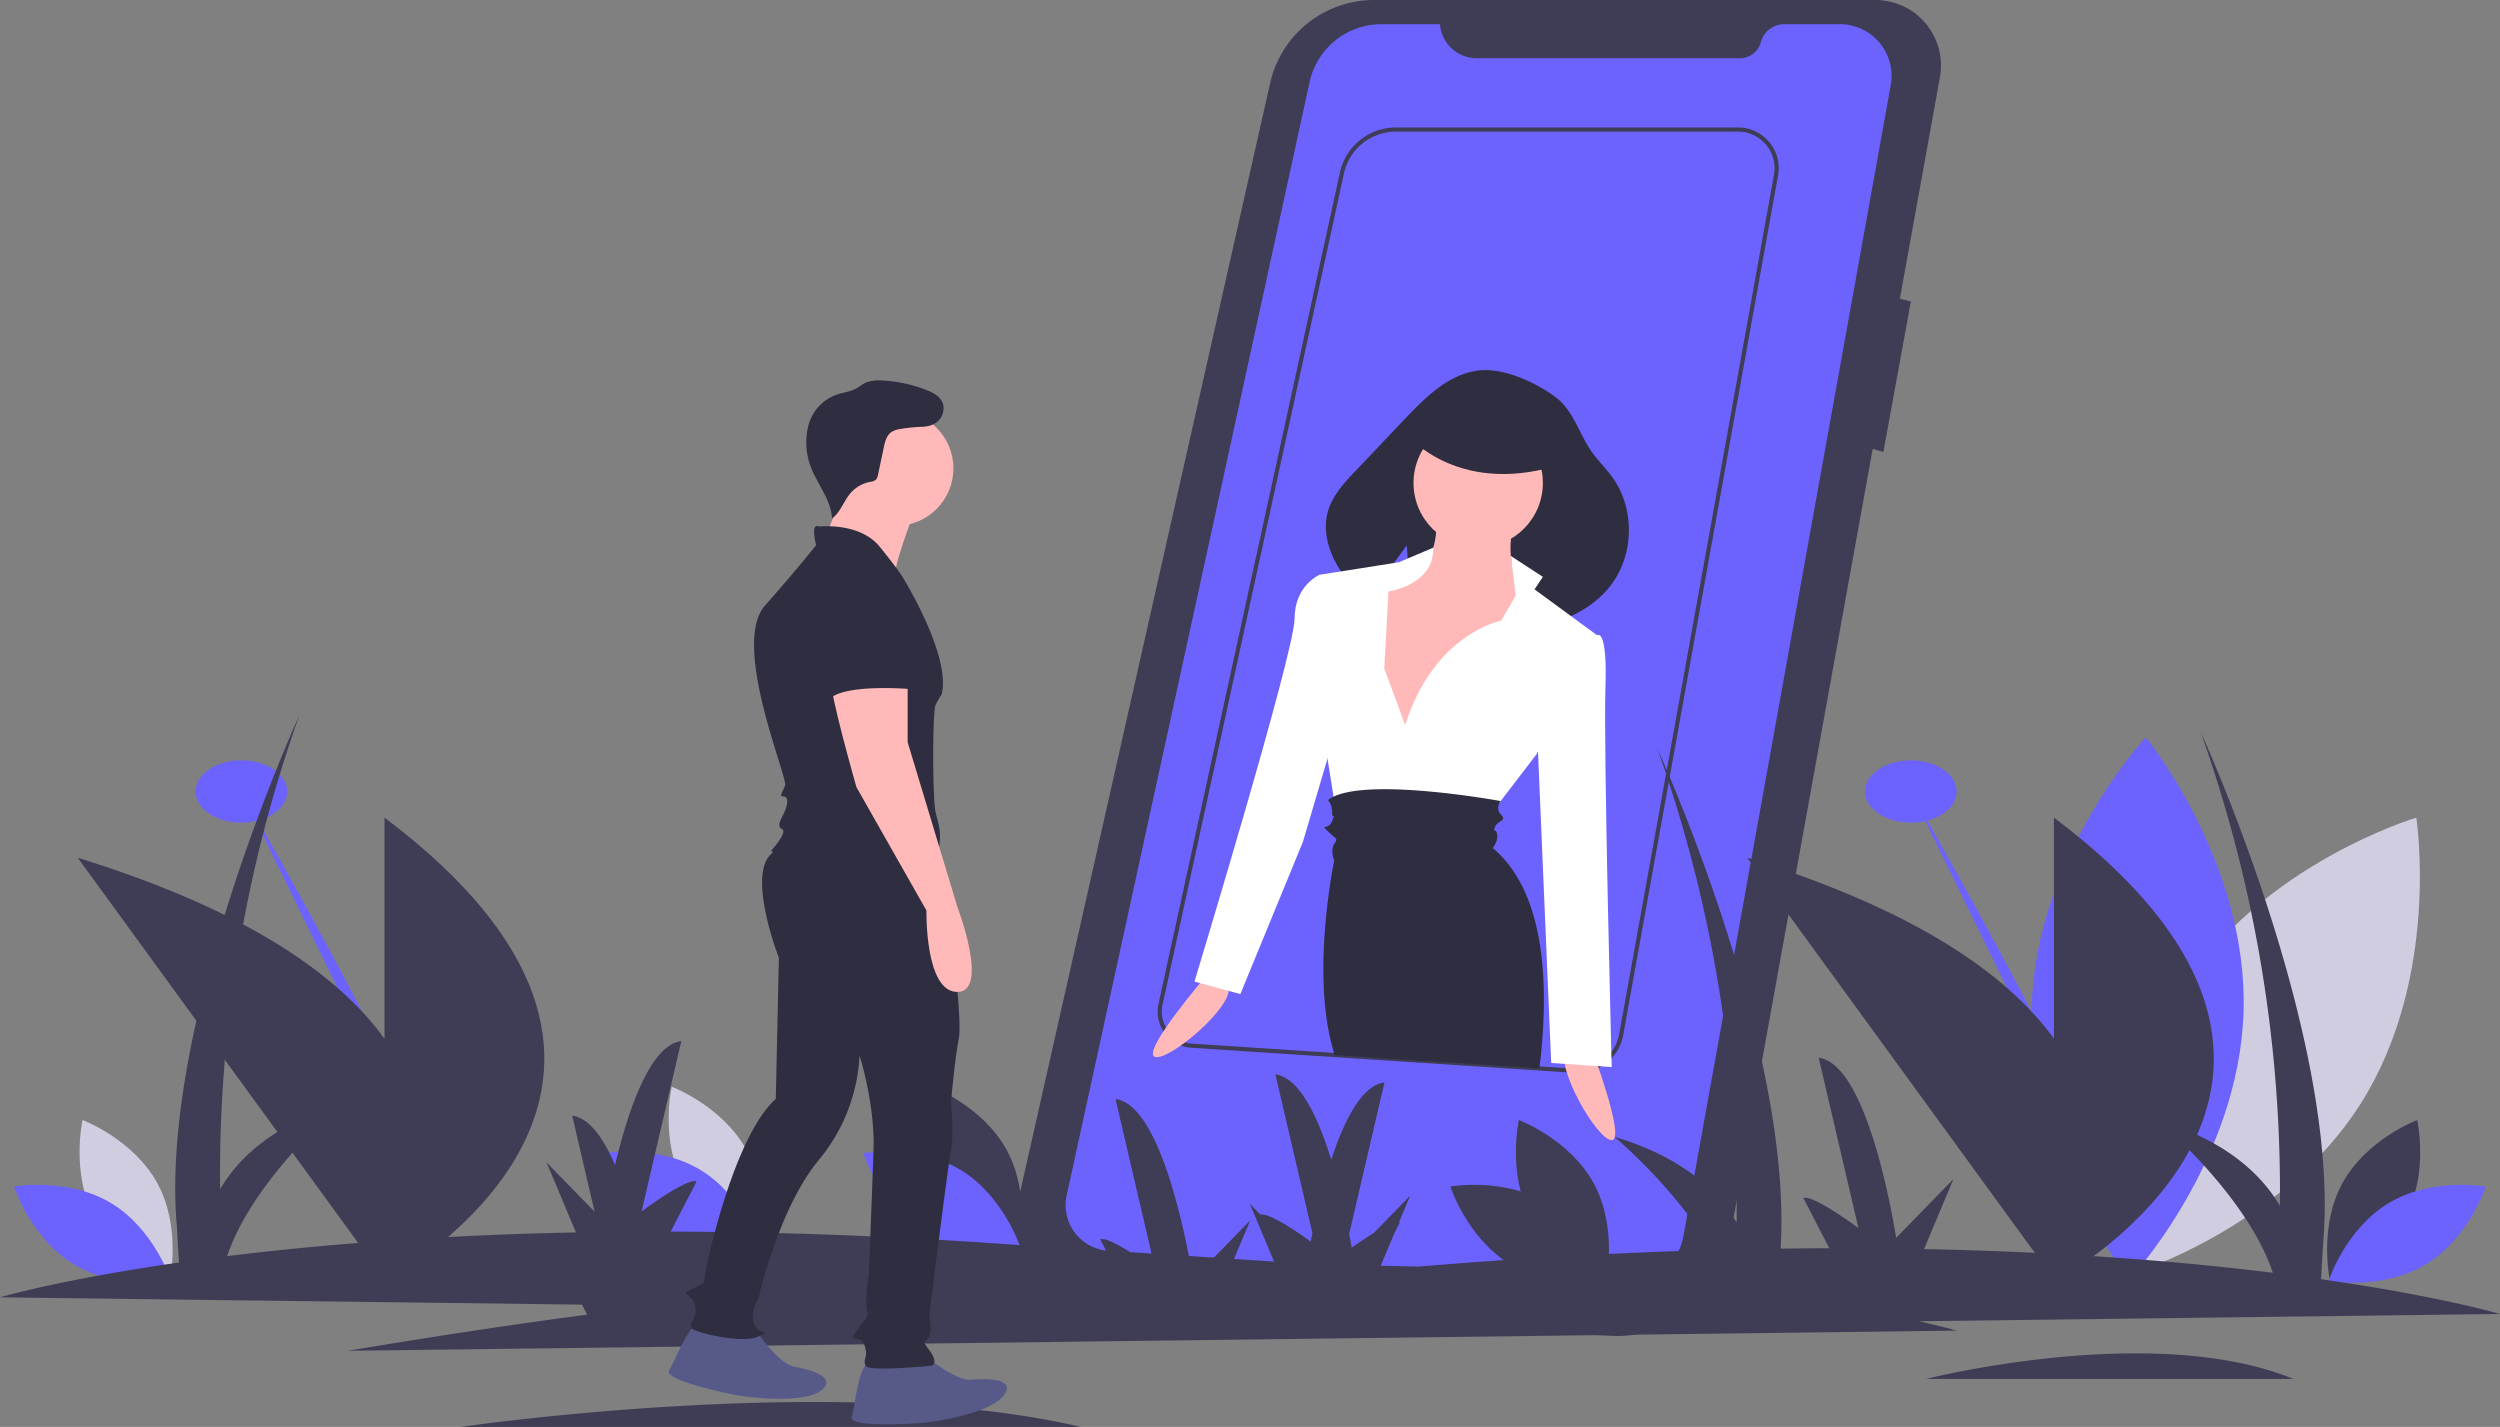 <svg data-name="Layer 1" xmlns="http://www.w3.org/2000/svg" width="1200.983" height="685.505"><rect width="100%" height="100%" fill="#808080" stroke="none"/><path d="M900.684.001H660.07a51.15 51.15 0 00-49.898 39.9L488.593 579.17a41.34 41.34 0 0038.293 50.382l247.355 12.187a54.615 54.615 0 0056.43-44.827l68.967-381.268 5.13 1.466 13.197-72.265-5.282-1.32 19.251-106.426A31.493 31.493 0 00900.684.001z" fill="#3f3d56"/><path d="M691.745 11.626h-28.087a35.349 35.349 0 00-34.536 27.814L512.424 574.307a21.903 21.903 0 0019.967 26.526l246.554 16.159a28.367 28.367 0 0029.773-23.278l99.58-552.838a24.846 24.846 0 00-24.453-29.25H857.2a11.726 11.726 0 00-11.322 8.678 10.352 10.352 0 01-9.996 7.66H709.388a17.695 17.695 0 01-17.643-16.338z" fill="#6c63ff"/><path d="M1048.126 475.66c-38.475 60.796-26.664 137.293-26.664 137.293s74.19-22.072 112.664-82.867 26.665-137.293 26.665-137.293-74.19 22.071-112.665 82.867z" fill="#d0cde1"/><path d="M1077.788 485.912c-2.127 71.916-54.718 128.71-54.718 128.71s-49.14-59.803-47.012-131.72 54.717-128.71 54.717-128.71 49.14 59.805 47.013 131.72z" fill="#6c63ff"/><ellipse cx="115.953" cy="380.233" rx="22" ry="14.975" fill="#6c63ff"/><path d="M115.953 380.233S220.45 561.8 217.7 588.006" fill="#6c63ff"/><path d="M184.702 392.758v106.214c-21.89-30.33-65.55-61.561-147.365-86.913l147.365 202.416v1.538s.278-.15.796-.444l.251.345s.21-.281.587-.825c17.17-9.945 161.164-99.617-1.634-222.33z" fill="#3f3d56"/><ellipse cx="917.953" cy="380.233" rx="22" ry="14.975" fill="#6c63ff"/><path d="M917.953 380.233S1022.45 561.8 1019.7 588.006" fill="#6c63ff"/><path d="M986.702 392.758v106.214c-21.89-30.33-65.55-61.561-147.365-86.913l147.365 202.416v1.538s.278-.15.796-.444l.251.345s.21-.281.587-.825c17.17-9.945 161.164-99.617-1.634-222.33z" fill="#3f3d56"/><path d="M45.433 585.011c11.55 21.42 36.063 30.615 36.063 30.615s5.787-25.533-5.763-46.953-36.063-30.615-36.063-30.615-5.787 25.533 5.763 46.953z" fill="#d0cde1"/><path d="M53.371 577.964c20.853 12.546 28.884 37.465 28.884 37.465s-25.778 4.578-46.63-7.967S6.74 569.997 6.74 569.997s25.778-4.578 46.63 7.967z" fill="#6c63ff"/><path d="M735.433 585.011c11.55 21.42 36.063 30.615 36.063 30.615s5.787-25.533-5.763-46.953-36.063-30.615-36.063-30.615-5.787 25.533 5.763 46.953z" fill="#3f3d56"/><path d="M743.371 577.964c20.853 12.546 28.884 37.465 28.884 37.465s-25.778 4.578-46.63-7.967-28.884-37.465-28.884-37.465 25.778-4.578 46.63 7.967zM453.433 569.011c11.55 21.42 36.063 30.615 36.063 30.615s5.787-25.533-5.763-46.953-36.063-30.615-36.063-30.615-5.787 25.533 5.763 46.953z" fill="#3f3d56"/><path d="M461.371 561.964c20.853 12.546 28.884 37.465 28.884 37.465s-25.778 4.578-46.63-7.967-28.884-37.465-28.884-37.465 25.778-4.578 46.63 7.967z" fill="#6c63ff"/><path d="M328.433 569.011c11.55 21.42 36.063 30.615 36.063 30.615s5.787-25.533-5.763-46.953-36.063-30.615-36.063-30.615-5.787 25.533 5.763 46.953z" fill="#d0cde1"/><path d="M336.371 561.964c20.853 12.546 28.884 37.465 28.884 37.465s-25.778 4.578-46.63-7.967-28.884-37.465-28.884-37.465 25.778-4.578 46.63 7.967z" fill="#6c63ff"/><path d="M1155.433 585.011c-11.55 21.42-36.063 30.615-36.063 30.615s-5.787-25.533 5.763-46.953 36.063-30.615 36.063-30.615 5.787 25.533-5.763 46.953z" fill="#3f3d56"/><path d="M1147.494 577.964c-20.852 12.546-28.883 37.465-28.883 37.465s25.777 4.578 46.63-7.967 28.883-37.465 28.883-37.465-25.778-4.578-46.63 7.967z" fill="#6c63ff"/><path d="M1200.983 631.23s-28.763-8.523-85.974-16.715l1.03-17.504c8.611-98.571-58.872-245.421-58.872-245.421a658.936 658.936 0 0138.086 227.67c-8.949-15.17-26.075-31.44-58.723-41.15 0 0 42.75 35.74 55.335 73.32-43.14-5.333-99.03-10.011-167.568-11.382l14.124-33.631-27.544 28.243s-12.535-83.537-37.188-86.51l19.078 81.814s-21.537-16.141-26.438-14.438l12.442 24.123q-11.475.025-23.356.177c5.905-98.45-59.248-240.236-59.248-240.236a658.934 658.934 0 0138.086 227.67c-8.949-15.17-26.075-31.44-58.723-41.15 0 0 29.394 24.575 46.61 54.395-43.29 1.2-90.268 3.723-140.912 7.985q-8.818-.257-17.93-.442l6.61-15.74 2.556-4.958a2.257 2.257 0 00-.435-.093l5.392-12.84-17.517 17.961c-3.936 2.387-7.885 5.103-10.56 7.003a352.746 352.746 0 00-1.2-6.67l16.96-72.737c-10.926 1.318-19.47 18.461-25.6 37.142-6.194-20.103-15.146-39.559-26.815-40.966l17.774 76.222a392.53 392.53 0 00-.793 4.058c-5.462-3.937-19.999-14.016-24.178-12.94l-5.12-5.249 12.358 29.428q-8.891.04-18.014.154l-3.027-.336 8.922-21.246-19.593 20.09q-4.786-.508-9.534-.998c-4.077-21.765-16.014-74.996-35.605-77.359l17.62 75.565q-4.373-.422-8.709-.826c-6.292-4.092-13.654-8.272-16.272-7.363l3.182 6.17c-78.453-6.951-148.297-9.739-209.488-9.871l12.442-24.123c-4.901-1.703-26.438 14.438-26.438 14.438l19.078-81.814c-15.331 1.849-25.974 34.85-31.832 59.546-5.507-12.8-12.372-22.731-20.583-23.722l10.748 46.093-23.065-23.65 14.124 33.631c-68.538 1.37-124.429 6.05-167.568 11.382 12.584-37.58 55.335-73.32 55.335-73.32-32.649 9.71-49.774 25.98-58.723 41.15a658.934 658.934 0 0138.086-227.67S76.333 490.44 84.944 589.011l1.03 17.504C28.763 614.707 0 623.229 0 623.229l279.579 3.505 2.476 4.801q-55.158 7.32-114.89 17.382l772.818-9.688s-6.033-1.785-18.03-4.502zM221.233 685.505s184-27 298 0M925.233 662.432s108.98-27.638 176.5 0" fill="#3f3d56"/><path d="M757.94 515.443q-.715 0-1.432-.046l-17.053-1.12-167.11-10.95a17.28 17.28 0 01-13.668-8.29 17.217 17.217 0 01-2.153-12.73l87.17-399.521a27.55 27.55 0 0126.767-21.557h164.47a19.561 19.561 0 0119.245 23.027l-74.38 412.931a22.25 22.25 0 01-4.815 10.3l-.207.5h-.216a22.282 22.282 0 01-6.457 5.01l-.121.057a22.236 22.236 0 01-10.04 2.389zM670.46 63.229a25.538 25.538 0 00-24.812 19.983l-87.17 399.52a15.408 15.408 0 0010.119 17.839 15.429 15.429 0 003.883.76l184.155 12.07a20.18 20.18 0 0010.423-2.124l.114-.053a20.26 20.26 0 005.843-4.512l.325-.381a20.24 20.24 0 004.487-9.5l74.38-412.929.984.177-.985-.177a17.562 17.562 0 00-17.275-20.673z" fill="#3f3d56"/><path d="M579.521 468.697s-31.382 36.597-24.786 38.987 37.39-23.76 35.41-33.006zM764.23 502.613s17.037 45.1 10.022 45.1-27.06-35.078-22.049-43.095z" fill="#ffb9b9"/><path d="M774.83 229.632c-2.813-3.978-6.273-7.455-9.242-11.318-6.844-8.907-9.212-20.776-18.397-27.607-9.088-6.759-23.51-13.411-34.883-12.878-14.988.702-26.878 12.33-37.21 23.21l-23.688 24.944c-5.713 6.016-11.636 12.402-13.694 20.437-1.98 7.723-.048 16.02 3.574 23.122a56.276 56.276 0 0015.478 18.476c7.929-10.918 19.038-25.994 19.038-25.994l2.586 37.5c13.433 4.451 27.864 5.327 42.02 4.343l4.194-15.375 4.4 14.523c16.918-2.243 33.914-8.084 44.387-21.286 11.578-14.595 12.193-36.886 1.437-52.097z" fill="#2f2e41"/><circle cx="710.111" cy="232.018" r="31.068" fill="#ffb9b9"/><path d="M690.067 247.05s2.004 24.054-11.025 26.058-27.06 0-27.06 8.018 10.023 81.178 10.023 81.178l25.055-2.004 35.077-34.075 19.042-37.082s-23.05-10.022-13.029-40.088z" fill="#ffb9b9"/><path d="M675.034 348.274l-10.023-27.06 2.005-37.082s22.005-3.006 21.526-21.046l-16.515 7.016-38.084 6.013v35.077s-13.029 21.046 2.004 42.093l7.016 44.097 72.159-5.011 23.05-30.067 29.064-57.125-30.066-22.049 4.01-6.013-15.336-10.001 2.306 19.02-7.015 12.027s-32.07 6.014-46.101 50.11z" fill="#fff"/><path d="M639.956 278.12l-6.013-2.005s-12.026 5.01-12.026 21.046-48.106 174.384-48.106 174.384l22.048 6.013 30.066-73.16 18.04-61.135zM759.219 305.179h8.017s5.011-4.01 4.01 25.055 3.006 182.401 3.006 182.401l-29.064-2.004-7.016-165.364z" fill="#fff"/><path d="M739.521 513.28l-54.77-3.59-13.31-.87-30.31-1.99c-.46-1.63-.86-3.04-1.18-4.22-10.02-37.08 1.01-89.19 1.01-89.19s-2.01-5.01 0-8.02c2-3.01 1-2-3.01-6.01s0 0 2-5.01c2.01-5.02 0 0 0-4.01a8.815 8.815 0 00-2-6.02 13.37 13.37 0 012.68-1.64c19.07-9.14 80.28 2.11 80.28 2.11s-.04.05-.11.15c-.48.7-2.3 3.76.33 6.4 3.01 3.01-2 3.01-3 6.01-1.01 3.01 0 0 1 3.01s-2.01 7.01-2.01 7.01c25.8 21.68 27.16 67.01 22.4 105.88z" fill="#2f2e41"/><path d="M684.751 509.69l-13.31-.87c2.26-10.27 3.59-16.23 3.59-16.23zM676.537 209.468s25.055 30.066 75.165 13.029l-14.03-25.055-33.073-10.022z" fill="#2f2e41"/><path d="M444.968 651.646s14.159 11.923 21.611 11.178 21.611-.745 15.65 7.452-30.554 12.669-40.987 13.414-33.535 1.49-32.044-2.981 2.98-25.337 8.942-26.828 26.828-2.235 26.828-2.235zM363.703 639.939s10.433 15.29 17.811 16.575 21.017 5.09 13.071 11.384-32.834 3.99-43.084 1.905-32.7-7.577-30.064-11.483 9.681-23.604 15.824-23.438 26.442 5.057 26.442 5.057z" fill="#575a89"/><path d="M453.262 421.27s9.591 65.683 7.355 77.607-3.726 30.553-3.726 30.553 1.49 15.65 0 23.102-10.433 78.248-10.433 79.738 1.49 5.962 0 9.688-4.471.745 0 6.707 1.49 7.452.746 7.452-29.809 2.98-31.3 0 .746-3.726 0-7.452-1.49-4.472-2.98-5.217-4.472.745-2.236-2.98 7.452-8.198 5.962-10.434.745-18.63.745-18.63 1.49-36.516 2.236-58.872-6.707-45.458-6.707-45.458a85.264 85.264 0 01-19.376 49.93c-19.375 23.101-29.063 66.323-29.063 66.323s-4.471 6.707-2.236 12.669 8.943 2.236 2.236 5.962-29.809-1.49-32.044-3.726 2.98-5.217 1.49-11.179-7.452-4.47-2.236-7.452 6.707-2.235 6.707-5.216 13.414-67.815 34.28-86.445l1.49-67.814s-18.63-47.694.746-52.165 78.344 13.308 78.344 13.308z" fill="#2f2e41"/><path d="M439.751 244.759s-12.668 31.299-9.687 35.77-36.516-14.904-36.516-14.904 12.669-31.3 12.669-35.025 33.534 14.159 33.534 14.159z" fill="#ffb9b9"/><circle cx="430.436" cy="225.011" r="27.573" fill="#ffb9b9"/><path d="M393.548 252.956s19.376-2.235 29.063 9.688 11.179 14.904 11.179 14.904 23.101 37.261 18.63 55.891a53.906 53.906 0 00-2.98 5.217c-1.491 2.98-1.491 44.713 0 51.42s2.98 8.942 1.49 18.63 11.923 25.337-3.726 28.318-27.573.745-32.79-5.962-.745-11.178-17.14-11.178-26.827-11.178-26.827-11.178 8.197-8.943 5.216-10.433 0-5.217 1.49-8.943 1.49-6.707-.745-6.707-.745-1.49.745-5.216-26.082-67.815-9.687-86.445 24.592-29.063 24.592-29.063-2.981-11.178 1.49-8.943z" fill="#2f2e41"/><path d="M436.025 323.752v32.789l23.847 78.993s15.65 40.986 0 40.986-14.81-39.12-14.81-39.12l-33.629-59.248s-13.414-46.948-11.923-50.674 36.515-3.726 36.515-3.726z" fill="#ffb9b9"/><path d="M423.357 275.313s22.356 8.942 16.394 32.79 0 23.1 0 23.1-30.553-2.98-40.241 3.727l-2.236-8.943s-8.942-51.42 26.083-50.674zM439.851 204.311a11.001 11.001 0 0010.334-1.608c2.81-2.314 4-6.585 2.348-9.828-1.426-2.8-4.478-4.336-7.405-5.482a68.83 68.83 0 00-20.17-4.555c-3.298-.234-6.76-.197-9.702 1.31-1.455.744-2.72 1.82-4.161 2.592-2.651 1.419-5.736 1.734-8.6 2.648a21.526 21.526 0 00-13.156 12.092 25.939 25.939 0 00-1.62 6.003 33.435 33.435 0 001.739 16.738c3.177 8.458 9.84 15.852 10.215 24.879 4.078-2.959 5.59-8.299 8.858-12.133a16.503 16.503 0 019.42-5.464 5.246 5.246 0 002.807-1.024 4.52 4.52 0 001.025-2.392l2.79-13.174c.568-2.68 1.286-5.604 3.49-7.233a10.558 10.558 0 014.547-1.602 71.34 71.34 0 0111.65-1.063" fill="#2f2e41"/></svg>